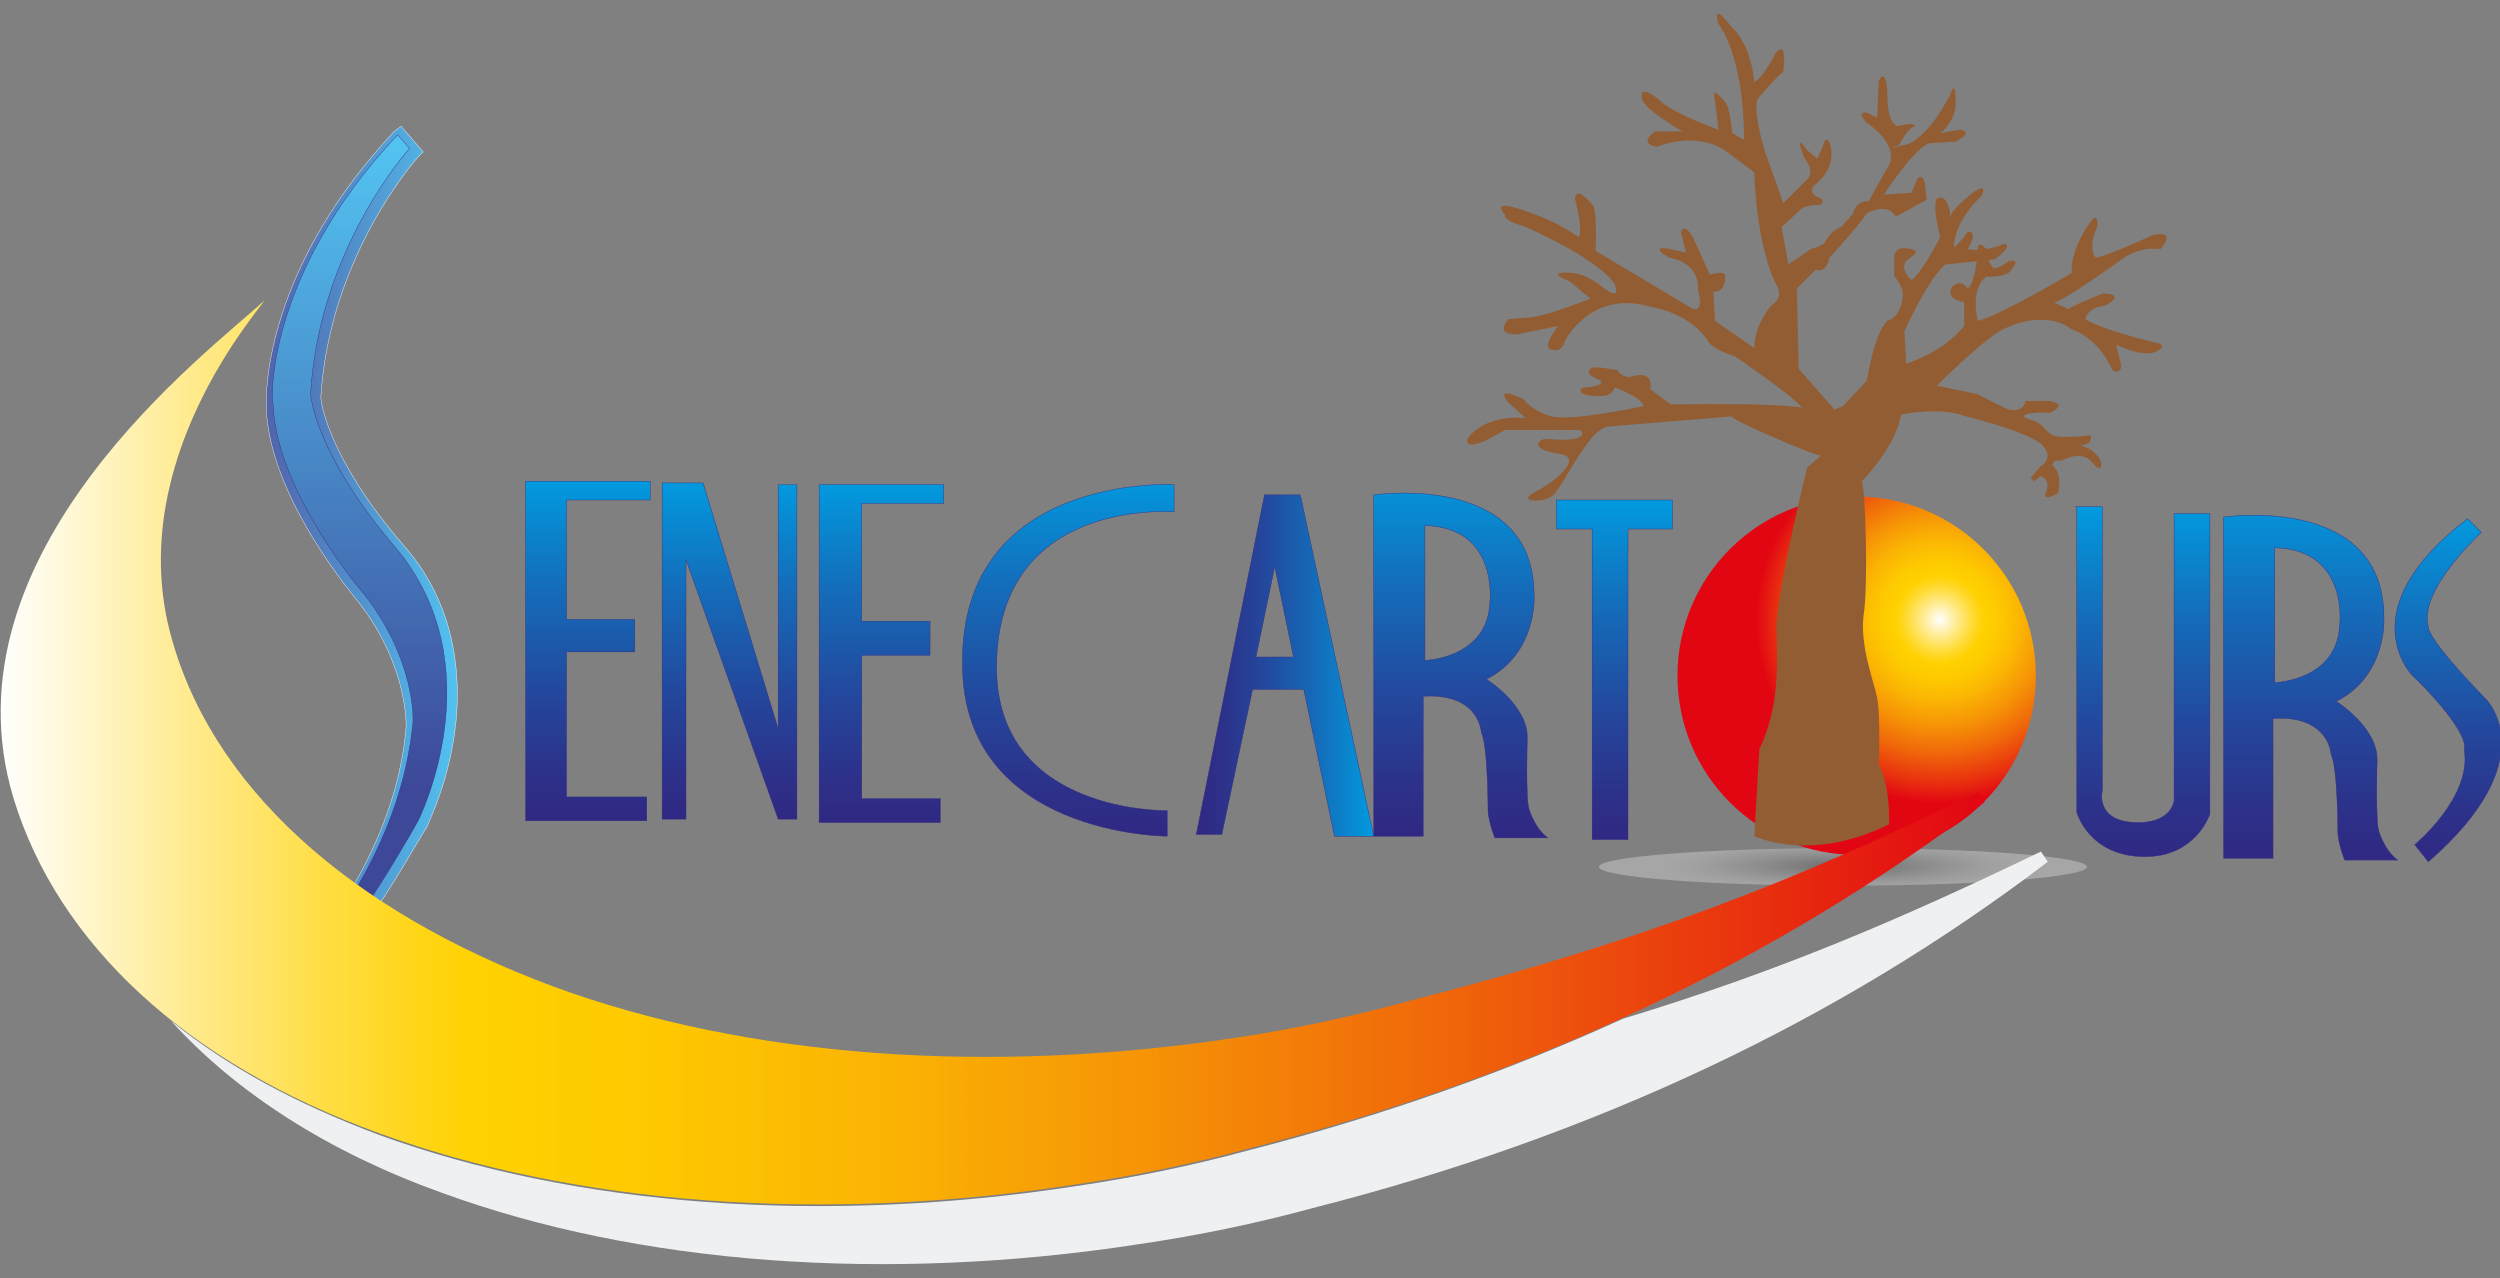 <?xml version="1.0" encoding="utf-8"?>
<!-- Generator: Adobe Illustrator 26.0.1, SVG Export Plug-In . SVG Version: 6.00 Build 0)  -->
<svg version="1.1" id="Calque_1" xmlns="http://www.w3.org/2000/svg" xmlns:xlink="http://www.w3.org/1999/xlink" x="0px" y="0px"
	 viewBox="0 0 146.5 74.9" style="enable-background:new 0 0 146.5 74.9;" xml:space="preserve">
<rect x="0" y="0" width="146.5" height="74.9" fill="#808080" stroke="none"/>
<style type="text/css">
	.st0{opacity:0.3;fill:url(#SVGID_1_);}
	.st1{fill:#F29100;stroke:#1D1D1B;stroke-width:2.242022e-02;}
	.st2{fill:#F29100;stroke:#1D1D1B;stroke-width:3.921238e-02;}
	.st3{fill:url(#SVGID_00000150102216620317462300000010171106041813302443_);stroke:#FFFFFF;stroke-width:2.242022e-02;}
	.st4{fill:url(#SVGID_00000006689385748436423880000007775338644408580251_);stroke:#312782;stroke-width:2.242022e-02;}
	.st5{fill:url(#SVGID_00000125560683223968578990000003673958246276498070_);stroke:#312782;stroke-width:2.242022e-02;}
	.st6{fill:url(#SVGID_00000059294548079538804860000009771643970027036070_);stroke:#312782;stroke-width:2.242022e-02;}
	.st7{fill:url(#SVGID_00000139262263179169805380000008066835545775316663_);stroke:#312782;stroke-width:2.242022e-02;}
	.st8{fill:url(#SVGID_00000168078097277536418450000016443031729331408569_);stroke:#312782;stroke-width:2.242022e-02;}
	.st9{fill:url(#SVGID_00000040564677239139438290000012657224647429817229_);stroke:#312782;stroke-width:2.242022e-02;}
	.st10{fill:url(#SVGID_00000132060869067161271170000012528310463013770669_);stroke:#312782;stroke-width:2.242022e-02;}
	.st11{fill:url(#SVGID_00000165930240085934149000000009102934929036741799_);stroke:#312782;stroke-width:2.242022e-02;}
	.st12{fill:url(#SVGID_00000125576996646540261200000012010973604645772177_);stroke:#312782;stroke-width:2.242022e-02;}
	.st13{fill:url(#SVGID_00000130628825433324427010000012419345008858063247_);stroke:#312782;stroke-width:2.242022e-02;}
	.st14{fill:url(#SVGID_00000139278426940124309540000003243141538135020955_);}
	.st15{fill:#925D33;}
	.st16{fill:url(#SVGID_00000096758280616886277620000000991169534701132469_);stroke:#312782;stroke-width:2.242022e-02;}
	.st17{fill:url(#SVGID_00000097487781297944067060000005006178599910582441_);}
	.st18{fill:#EFF0F1;}
</style>
<g>
	
		<radialGradient id="SVGID_1_" cx="137.297" cy="38421.078" r="20.306" gradientTransform="matrix(0.642 0 0 8.430000e-02 19.893 -3188.124)" gradientUnits="userSpaceOnUse">
		<stop  offset="0.142" style="stop-color:#6A686A"/>
		<stop  offset="0.243" style="stop-color:#888788"/>
		<stop  offset="0.431" style="stop-color:#BBBABB"/>
		<stop  offset="0.595" style="stop-color:#E0E0E0"/>
		<stop  offset="0.727" style="stop-color:#F7F7F7"/>
		<stop  offset="0.809" style="stop-color:#FFFFFF"/>
	</radialGradient>
	<path class="st0" d="M122.3,50.8c0,0.6-6.4,1.1-14.3,1.1c-7.9,0-14.3-0.5-14.3-1.1c0-0.6,6.4-1.1,14.3-1.1
		C115.9,49.7,122.3,50.2,122.3,50.8z"/>
	
		<linearGradient id="SVGID_00000085236113395639404470000005695534495303073422_" gradientUnits="userSpaceOnUse" x1="15.546" y1="32.376" x2="26.72" y2="32.376">
		<stop  offset="0" style="stop-color:#5163AA"/>
		<stop  offset="1" style="stop-color:#52C2F0"/>
	</linearGradient>
	
		<path style="fill:url(#SVGID_00000085236113395639404470000005695534495303073422_);stroke:#FFFFFF;stroke-width:2.242022e-02;" d="
		M23.1,7.7c-7.1,7.6-7.5,14.4-7.5,15.9c0,0.2,0,0.3,0,0.3c0.2,5.3,5.2,11.1,5.5,11.5c2.6,3.4,2.7,6.6,2.7,7.1c0,0,0,0.1,0,0.1
		c-0.6,7.3-5.5,12.7-5.5,12.8L18,55.5l1,1.9l0.4-0.5c2.5-2.9,5.4-8.2,5.6-8.4c0-0.1,1.8-3.5,1.8-7.8c0-2.8-0.7-6-3.2-8.8
		c-4.4-5.1-4.8-8.4-4.8-8.6c0.5-8.3,5.6-14,5.7-14.1l0.3-0.3l-1.3-1.5L23.1,7.7z M24.6,42.6c0,0,0-0.1,0-0.1c0-0.7-0.2-4-2.8-7.6
		l0,0l0,0c-0.1-0.1-5.1-5.9-5.3-10.9c0,0,0-0.1,0-0.2c0-1.1,0.3-7.7,6.9-15c0,0.1,0.1,0.1,0.1,0.1c-1.1,1.3-5.2,6.7-5.7,14.3v0v0
		c0,0.1,0.2,3.7,5,9.2c2.3,2.6,3,5.6,3,8.3c0,4-1.6,7.3-1.7,7.4c0,0-2.6,4.8-5,7.7c0-0.1,0-0.1-0.1-0.1
		C20.1,54.5,24.1,49.4,24.6,42.6z"/>
	
		<linearGradient id="SVGID_00000062167521060335953470000012410926078595525049_" gradientUnits="userSpaceOnUse" x1="20.991" y1="56.273" x2="20.991" y2="8.724">
		<stop  offset="0.209" style="stop-color:#3D4898"/>
		<stop  offset="1" style="stop-color:#52C2F0"/>
	</linearGradient>
	
		<path style="fill:url(#SVGID_00000062167521060335953470000012410926078595525049_);stroke:#312782;stroke-width:2.242022e-02;" d="
		M23.3,7.9L24,8.7c0,0-5.3,5.8-5.8,14.4c0,0,0.2,3.4,4.9,8.9c6,7,1.4,16.1,1.4,16.1s-3,5.4-5.5,8.3l-0.5-1c0,0,5-5.5,5.7-13.1
		c0,0,0.2-3.5-2.8-7.4c0,0-5.2-6-5.4-11.2C15.9,23.8,15.4,16.3,23.3,7.9z"/>
	
		<linearGradient id="SVGID_00000018926866792965382270000001557455859652403343_" gradientUnits="userSpaceOnUse" x1="21.506" y1="44.007" x2="21.506" y2="22.924" gradientTransform="matrix(1 0 0 1 12.912 4.66)">
		<stop  offset="0" style="stop-color:#312782"/>
		<stop  offset="0.148" style="stop-color:#2D3089"/>
		<stop  offset="0.389" style="stop-color:#23489D"/>
		<stop  offset="0.693" style="stop-color:#136FBC"/>
		<stop  offset="1" style="stop-color:#009EE2"/>
	</linearGradient>
	
		<polygon style="fill:url(#SVGID_00000018926866792965382270000001557455859652403343_);stroke:#312782;stroke-width:2.242022e-02;" points="
		38.1,28.2 38.1,29.3 33.2,29.3 33.2,36.3 37.2,36.3 37.2,38.2 33.2,38.2 33.2,46.7 37.9,46.7 37.9,48.1 30.8,48.1 30.8,28.2 	"/>
	
		<linearGradient id="SVGID_00000039822478489237631570000003131685249103729033_" gradientUnits="userSpaceOnUse" x1="38.766" y1="44.16" x2="38.766" y2="23.08" gradientTransform="matrix(1 0 0 1 12.912 4.66)">
		<stop  offset="0" style="stop-color:#312782"/>
		<stop  offset="0.148" style="stop-color:#2D3089"/>
		<stop  offset="0.389" style="stop-color:#23489D"/>
		<stop  offset="0.693" style="stop-color:#136FBC"/>
		<stop  offset="1" style="stop-color:#009EE2"/>
	</linearGradient>
	
		<polygon style="fill:url(#SVGID_00000039822478489237631570000003131685249103729033_);stroke:#312782;stroke-width:2.242022e-02;" points="
		55.3,28.4 55.3,29.5 50.5,29.5 50.5,36.4 54.5,36.4 54.5,38.4 50.5,38.4 50.5,46.8 55.1,46.8 55.1,48.2 48,48.2 48,28.4 	"/>
	
		<linearGradient id="SVGID_00000167372543636407422450000017960548661539187591_" gradientUnits="userSpaceOnUse" x1="29.869" y1="43.97" x2="29.869" y2="23.004" gradientTransform="matrix(1 0 0 1 12.912 4.66)">
		<stop  offset="0" style="stop-color:#312782"/>
		<stop  offset="0.148" style="stop-color:#2D3089"/>
		<stop  offset="0.389" style="stop-color:#23489D"/>
		<stop  offset="0.693" style="stop-color:#136FBC"/>
		<stop  offset="1" style="stop-color:#009EE2"/>
	</linearGradient>
	
		<polygon style="fill:url(#SVGID_00000167372543636407422450000017960548661539187591_);stroke:#312782;stroke-width:2.242022e-02;" points="
		38.8,48 38.8,28.3 41.2,28.3 45.6,42.7 45.6,28.4 46.7,28.4 46.7,48 45.6,48 40.2,32.8 40.2,48 	"/>
	
		<linearGradient id="SVGID_00000145741871293951854650000010889429296078526641_" gradientUnits="userSpaceOnUse" x1="49.651" y1="45" x2="49.651" y2="22.46" gradientTransform="matrix(1 0 0 1 12.912 4.66)">
		<stop  offset="0" style="stop-color:#312782"/>
		<stop  offset="0.148" style="stop-color:#2D3089"/>
		<stop  offset="0.389" style="stop-color:#23489D"/>
		<stop  offset="0.693" style="stop-color:#136FBC"/>
		<stop  offset="1" style="stop-color:#009EE2"/>
	</linearGradient>
	
		<path style="fill:url(#SVGID_00000145741871293951854650000010889429296078526641_);stroke:#312782;stroke-width:2.242022e-02;" d="
		M68.8,30v-1.6c0,0-12.5-0.7-12.4,10.5C56.4,49,68.4,49,68.4,49v-1.5c0,0-10,0.2-10-8.4C58.4,29.1,68.8,30,68.8,30z"/>
	
		<linearGradient id="SVGID_00000076579721985519174140000005407952576284084649_" gradientUnits="userSpaceOnUse" x1="56.987" y1="34.307" x2="67.827" y2="34.307" gradientTransform="matrix(1 0 0 1 12.912 4.66)">
		<stop  offset="0" style="stop-color:#312782"/>
		<stop  offset="0.148" style="stop-color:#2D3089"/>
		<stop  offset="0.389" style="stop-color:#23489D"/>
		<stop  offset="0.693" style="stop-color:#136FBC"/>
		<stop  offset="1" style="stop-color:#009EE2"/>
	</linearGradient>
	
		<path style="fill:url(#SVGID_00000076579721985519174140000005407952576284084649_);stroke:#312782;stroke-width:2.242022e-02;" d="
		M76.2,29h-2.1l-4,19.9h1.5l1.8-8.5h3l1.8,8.6h2.3L76.2,29z M73.6,38.5l1.1-5.3l1.1,5.3H73.6z"/>
	
		<linearGradient id="SVGID_00000041978997975579977820000007513030790119782811_" gradientUnits="userSpaceOnUse" x1="112.585" y1="46.223" x2="112.585" y2="24.456" gradientTransform="matrix(1 0 0 1 12.912 4.66)">
		<stop  offset="0" style="stop-color:#312782"/>
		<stop  offset="0.148" style="stop-color:#2D3089"/>
		<stop  offset="0.389" style="stop-color:#23489D"/>
		<stop  offset="0.693" style="stop-color:#136FBC"/>
		<stop  offset="1" style="stop-color:#009EE2"/>
	</linearGradient>
	
		<path style="fill:url(#SVGID_00000041978997975579977820000007513030790119782811_);stroke:#312782;stroke-width:2.242022e-02;" d="
		M121.6,29.7h1.6v16.6c0,0-0.5,1.9,2.1,1.9c2,0,2.1-1.3,2.1-1.3V30.1h2.1v17.6c0,0-0.8,2.5-3.8,2.5c-3.3,0-4-2.6-4-2.6V29.7z"/>
	
		<linearGradient id="SVGID_00000149341678764020401240000006616320182016762517_" gradientUnits="userSpaceOnUse" x1="130.52" y1="46.449" x2="130.52" y2="25.139" gradientTransform="matrix(1 0 0 1 12.912 4.66)">
		<stop  offset="0" style="stop-color:#312782"/>
		<stop  offset="0.148" style="stop-color:#2D3089"/>
		<stop  offset="0.389" style="stop-color:#23489D"/>
		<stop  offset="0.693" style="stop-color:#136FBC"/>
		<stop  offset="1" style="stop-color:#009EE2"/>
	</linearGradient>
	
		<path style="fill:url(#SVGID_00000149341678764020401240000006616320182016762517_);stroke:#312782;stroke-width:2.242022e-02;" d="
		M144.6,30.4l0.8,0.8c0,0-3.7,3.4-3.1,5.5c0,0-0.3,0.5,3.4,4.3c0,0,3.5,3.5-3.4,9.5l-0.8-1c0,0,3.4-2.8,2.9-5.6c0,0,0.5-0.8-2.9-4.2
		C141.4,39.7,137.5,35.8,144.6,30.4z"/>
	
		<linearGradient id="SVGID_00000168812152124342049530000012866368788772349598_" gradientUnits="userSpaceOnUse" x1="72.716" y1="45.001" x2="72.716" y2="22.234" gradientTransform="matrix(1 0 0 1 12.912 4.66)">
		<stop  offset="0" style="stop-color:#312782"/>
		<stop  offset="0.148" style="stop-color:#2D3089"/>
		<stop  offset="0.389" style="stop-color:#23489D"/>
		<stop  offset="0.693" style="stop-color:#136FBC"/>
		<stop  offset="1" style="stop-color:#009EE2"/>
	</linearGradient>
	
		<path style="fill:url(#SVGID_00000168812152124342049530000012866368788772349598_);stroke:#312782;stroke-width:2.242022e-02;" d="
		M89.6,47.4c-0.2-0.5-0.1-4.2-0.1-4.2c0-1.9-2.4-3.4-2.4-3.4c3-1.5,2.8-4.9,2.8-4.9c0-7.3-9.4-5.9-9.4-5.9v20h2.9v-8.2
		c3.3-0.2,3.4,2.1,3.4,2.1c0.4,0.8,0.4,4.7,0.4,4.7c0.1,0.8,0.4,1.5,0.4,1.5h3.1C89.9,48.5,89.6,47.4,89.6,47.4z M83.5,38.7v-7.9
		c4.4,0.1,3.8,4.6,3.8,4.6C87.1,38.6,83.5,38.7,83.5,38.7z"/>
	
		<linearGradient id="SVGID_00000103264898988304870510000017667865065411945406_" gradientUnits="userSpaceOnUse" x1="122.514" y1="46.3" x2="122.514" y2="23.533" gradientTransform="matrix(1 0 0 1 12.912 4.66)">
		<stop  offset="0" style="stop-color:#312782"/>
		<stop  offset="0.148" style="stop-color:#2D3089"/>
		<stop  offset="0.389" style="stop-color:#23489D"/>
		<stop  offset="0.693" style="stop-color:#136FBC"/>
		<stop  offset="1" style="stop-color:#009EE2"/>
	</linearGradient>
	
		<path style="fill:url(#SVGID_00000103264898988304870510000017667865065411945406_);stroke:#312782;stroke-width:2.242022e-02;" d="
		M139.4,48.7c-0.2-0.5-0.1-4.2-0.1-4.2c0-1.9-2.4-3.4-2.4-3.4c3-1.5,2.8-4.9,2.8-4.9c0-7.3-9.4-5.9-9.4-5.9v20h2.9v-8.2
		c3.3-0.2,3.4,2.1,3.4,2.1c0.4,0.8,0.4,4.7,0.4,4.7c0.1,0.8,0.4,1.5,0.4,1.5h3.1C139.7,49.8,139.4,48.7,139.4,48.7z M133.3,40v-7.9
		c4.4,0.1,3.8,4.6,3.8,4.6C136.9,39.9,133.3,40,133.3,40z"/>
	
		<radialGradient id="SVGID_00000129885735087705271620000002977992604724385175_" cx="100.758" cy="31.658" r="10.767" gradientTransform="matrix(1 0 0 1 12.912 4.66)" gradientUnits="userSpaceOnUse">
		<stop  offset="0" style="stop-color:#FFFFFF"/>
		<stop  offset="1.086610e-02" style="stop-color:#FFFDF2"/>
		<stop  offset="9.754960e-02" style="stop-color:#FFEA8C"/>
		<stop  offset="0.167" style="stop-color:#FFDD40"/>
		<stop  offset="0.217" style="stop-color:#FFD412"/>
		<stop  offset="0.242" style="stop-color:#FFD100"/>
		<stop  offset="0.319" style="stop-color:#FECA01"/>
		<stop  offset="0.434" style="stop-color:#FBB603"/>
		<stop  offset="0.572" style="stop-color:#F69506"/>
		<stop  offset="0.727" style="stop-color:#F0670A"/>
		<stop  offset="0.896" style="stop-color:#E82D0F"/>
		<stop  offset="1" style="stop-color:#E20613"/>
	</radialGradient>
	<path style="fill:url(#SVGID_00000129885735087705271620000002977992604724385175_);" d="M119.3,39.6c0,5.8-4.7,10.5-10.5,10.5
		c-5.8,0-10.5-4.7-10.5-10.5c0-5.8,4.7-10.5,10.5-10.5C114.6,29.1,119.3,33.8,119.3,39.6z"/>
	<path class="st15" d="M106.7,26.7l-0.8,0.7c0,0-1.8,7.2-1.8,9.5c0.1,2.3,0.1,4.7-1,7l-0.3,5.1c0,0,3.3,1.6,7.9-0.7
		c0,0,0.1-2.2-0.6-3.5c0,0,0.1-3-0.1-3.9c-0.2-1-1-3-0.8-4.8c0.3-1.8,0.1-7.6-0.1-7.9c0,0,2-2,2.3-3.9c0,0,2.2-0.5,3.8,0.1
		c0,0,3.7,0.9,4.5,1.7c0.7,0.8-0.1,1.2-0.1,1.2l-0.6,0.7l0.2,0.2l0.4-0.3c0,0,0.6,0.2,0.3,0.9c-0.3,0.7,0.7,0.1,0.7,0.1
		s0.3-1.1-0.3-1.6c0,0-0.1-0.4,0.5-0.3c0,0,1.2-0.7,1.8,0.1c0.7,0.8,0.5-0.1,0.5-0.1s-0.3-0.7-1.2-0.9c0,0,0.8,0,0.6-0.6
		c0,0-0.5,0.1-1.6,0.1c-1.2,0-0.8-0.7-1.9-1c-1.1-0.3,0.4-0.5,1.1-0.4c0,0,1.2-0.5,0-0.7h-1.4c0,0-0.1,0.7-1,0.5
		c0,0-1.1-0.5-1.8-0.9l-2.4-0.5c0,0,3.1-3.1,4.1-3.4c0,0,2.2-1.1,3.8,0.1c0,0,1.5,0.4,2.4,2.4c0,0,0.5,0.3,0.5-0.3l-0.3-1.2
		c0,0,1.8,0.9,2.5,0.3c0,0,0.7-0.3-0.5-0.5c0,0-2.9-0.7-3.8-1.3c0,0,0.1-0.7,1.2-0.8c0,0,1.3-0.7-0.2-0.7c0,0-1.7,0.7-2,0.9
		l-0.9-0.4c0,0-0.2,0.5,3.9-2.4c0,0,1-0.9,2.4-0.7c0,0,1.1-1.2-0.5-0.8c0,0-2.6,1.2-3.3,1.3c0,0-0.5-0.6,0.1-1.8c0,0,0.1-1-0.4-0.3
		c0,0-1.2,1.6-1.1,3c0,0-4.2,2.5-5.5,2.8c0,0-0.5-1.8,0.5-2.6c0,0,0.7,0.1,1.3-0.2c0,0,0.9-0.9,0-0.7c0,0-0.6,0.5-0.9,0.4
		c0,0-0.6-0.8-0.4-1.1c0,0-0.5-0.6-0.5,0c0,0-0.1,2-0.6,2.3c0,0-0.3-0.6-0.9-0.1c0,0-0.5,0.7,0.7,0.9v1.4c0,0-1.1,1.5-3.4,2.2
		l-0.1-1.9c0,0,1.4-3.1,2.4-3.9l2.9-0.3c0,0,1.2-0.9,0.5-0.9c0,0-1.1,0.5-2.1,0.3c0,0,0.7-1.1,0-1c0,0-0.5,0.7-0.8,0.9
		c0,0-0.1-1.4,1.6-3c0,0,0.5-0.9-0.5-0.2c0,0-1.2,0.9-1.3,1.4c0,0-0.1-1.3-0.7-1.1c0,0-0.5-0.1,0.1,2.3c0,0-1.2,2.3-1.7,2.5
		c0,0-0.8-0.7-0.2-1.2c0,0,0.9-0.5,0.2-0.6c0,0-0.9-0.3-1,0.4v1.2c0,0,0.6,0.6,0.5,1.2c0,0-0.1,1.2-0.9,1.4c0,0-0.7,0.5-1.2,3.5
		l-1.4,1.5l-0.5,0.2l-2.1-2.4l-0.1-4.7l1.1-1.1c0,0,0.6,0.3,0.8-0.7c0,0,1.5-1.6,2.2-2.6c0,0,1.2-0.7,1.7,0.2l1.8-1l-0.1-1
		c0,0-0.2-0.7-0.5-0.1l-0.3,0.7l-1.6,0.1c0,0,1.6-2.5,2.6-3l1.6-0.1c0,0,1.2-0.6,0.2-0.7l-1.1,0.2c0,0,1-0.7,0.9-2
		c0,0,0-1.2-0.3-0.3c0,0-1.3,2.7-2.7,3c-1.4,0.3-0.3,0-0.3,0s0.4-0.9,0.9-1.1c0,0,0.1-0.3-1,0c0,0-0.6-0.1-0.6-1.8
		c0,0,0-1.7-0.5-0.9L110,6.9l-0.6-0.3c0,0-0.7-0.1,0,0.6c0,0,2.2,1.4,1.1,2.8l-1,1.8c0,0-0.7-0.1-0.9,0.7l-0.7,0.8
		c0,0-0.5,0.1-0.9,0.8c0,0-0.1,0.3-0.9,0.5l-1.3,0.9l-0.4-2.2l1.2-1.1c0,0,0.3-0.2,1.1-0.2c0,0,0.4-0.3-0.3-0.5c0,0-0.5-0.3,0-0.7
		c0,0,1.1-0.8,0.9-2.1c0,0-0.2-1.1-0.5-0.1l-0.3,0.7l-0.6-0.5c0,0-0.8-1.2-0.2,0.4c0,0,0.8,0.9,0.1,1.4l-1.3,1.3l-1.1-3.1
		c0,0-0.7-2.3-0.4-3c0,0,1.1-1.3,1.5-1.6c0,0,0.3-2.1-0.5-1c0,0-0.7,1.4-1.2,1.6c0,0-0.1-2.1-1.4-3.3c0,0-1.1-1.5-0.7-0.1
		c0,0,1.5,1.8,1.5,6.8l-0.7-0.4c0,0-0.1-1.5-0.4-1.8c0,0-0.9-1.2-0.6-0.1l0.2,1.7c0,0-2.5-0.9-3.3-1.6c0,0-1.3-1.2-1.2-0.3
		c0,0-0.2,0.5,2.4,2H97c0,0-1.1,0.7,0.1,0.9c0,0,2.3-1,4.1,0.3l1.6,1.2c0,0,0.1,4.3,1.3,6.6c0,0,0.5,0.7-0.3,1.2c0,0-1,1.1-1,2.5
		l-2.3-1.6l-0.1-1.7c0,0,0.7,0.1,0.7-0.9c0,0,0.1-0.4-0.9-0.1l-1-2.2c0,0-0.5-0.9-0.7-0.3l0.3,1.2l-0.9-0.2c0,0-1.4-0.3-0.1,0.5
		c0,0,1.8,0.2,1.7,1.9c0,0,0.4,1.3-0.3,1.1l-5.7-3.4c0,0,0.1-1.8-0.1-2.6c0,0-1.1-1.4-1.1-0.4c0,0,0.5,1.8,0.2,2.2
		c0,0-1.1-0.9-3.3-1.6c0,0-1.9-0.7-1,0.3c0,0-0.2,0.3,1.2,0.7c0,0,4,1.7,5.2,3.3c0,0,0.5,1.1-0.6,0.3c0,0-0.9-0.8-1.8-0.9
		c0,0-1.9-0.2-0.2,0.5l1.2,1c0,0-2.5,1-3.5,1.1l-1.3,0.1c0,0-0.9,0.9,0.5,0.9l2.4-0.5c0,0-1.1,1.4-0.3,1.4c0,0,0.5,0.2,0.7-0.5
		c0,0,1.5-3.1,5.1-2c0,0,2.2,0.3,3.3,2c0,0,0.1,0.4,1.6,0.9c0,0,3.5,2.4,3.9,3c0,0-0.8-0.3-7.7-0.2l-1.2-0.9c0,0,0.3-1.2-1.2-0.7
		c0,0-0.5,0-0.7-0.4c0,0-1.4-0.3-1.6-0.1c-0.1,0.2-0.3,0.3,0.4,0.6c0.7,0.3-0.3,0.5-0.7,0.5c-0.4,0-0.5,0.5,0.6,0.5
		c1.1,0.1,1.1-0.5,1.1-0.5s1.7,0.6,1.7,1.1c0,0-4.1,0.9-5.4,0.6c0,0-1.1-0.3-1.6-1c0,0-1.8-0.9-0.9,0.2l1,0.9c0,0-2.3-0.3-3.4,1.2
		c0,0-0.3,0.7,1.1,0.1l1.1-0.6h4.4c0,0,0.4,0.3-0.3,0.5c-0.7,0.2-1.7-0.1-2,0.1c-0.3,0.2-0.3,0.6,1.1,0.8c1.4,0.2-0.2,1.6-1.4,2.2
		c-1.2,0.6,0.3,0.7,0.9,0.3c0.6-0.3,2.1-3.9,3.3-4.1l7.3-0.6C101.2,24.5,106.3,26.7,106.7,26.7z"/>
	
		<linearGradient id="SVGID_00000149371424246935294950000011688870551524301986_" gradientUnits="userSpaceOnUse" x1="81.728" y1="45.192" x2="81.728" y2="24.071" gradientTransform="matrix(1 0 0 1 12.912 4.66)">
		<stop  offset="0" style="stop-color:#312782"/>
		<stop  offset="0.148" style="stop-color:#2D3089"/>
		<stop  offset="0.389" style="stop-color:#23489D"/>
		<stop  offset="0.693" style="stop-color:#136FBC"/>
		<stop  offset="1" style="stop-color:#009EE2"/>
	</linearGradient>
	
		<polygon style="fill:url(#SVGID_00000149371424246935294950000011688870551524301986_);stroke:#312782;stroke-width:2.242022e-02;" points="
		95.4,49.2 95.4,31 98,31 98,29.3 91.2,29.3 91.2,31 93.3,31 93.3,49.2 	"/>
	
		<linearGradient id="SVGID_00000084518322703945558460000006973550548510214040_" gradientUnits="userSpaceOnUse" x1="0" y1="44.092" x2="116.226" y2="44.092">
		<stop  offset="0" style="stop-color:#FFFFFF"/>
		<stop  offset="1.086610e-02" style="stop-color:#FFFDF2"/>
		<stop  offset="9.754960e-02" style="stop-color:#FFEA8C"/>
		<stop  offset="0.167" style="stop-color:#FFDD40"/>
		<stop  offset="0.217" style="stop-color:#FFD412"/>
		<stop  offset="0.242" style="stop-color:#FFD100"/>
		<stop  offset="0.319" style="stop-color:#FECA01"/>
		<stop  offset="0.434" style="stop-color:#FBB603"/>
		<stop  offset="0.572" style="stop-color:#F69506"/>
		<stop  offset="0.727" style="stop-color:#F0670A"/>
		<stop  offset="0.896" style="stop-color:#E82D0F"/>
		<stop  offset="1" style="stop-color:#E20613"/>
	</linearGradient>
	<path style="fill:url(#SVGID_00000084518322703945558460000006973550548510214040_);" d="M72.5,60.8C58,63,43.8,62,32.4,57.8
		c-11.8-4.4-20.2-11.7-22.5-21c-2.4-9.9,5.1-18.4,5.6-19.2C12.4,20.5-3.6,32.3,0.8,46.8c2.6,8.5,10.1,15.5,21.4,19.6
		c11.5,4.2,26,5.3,40.9,3c0,0,0,0,0,0c3.4-0.5,6.8-1.2,10.1-2.1c16.5-4.2,30.9-11,43.1-20.3l-0.3-0.6c-10.8,5.2-19.5,8.7-33.6,12.3
		C79.1,59.6,75.8,60.3,72.5,60.8z"/>
	<path class="st18" d="M119.6,49.9c-8.3,4-15.3,7-24.5,9.8c-6.8,3.1-14.1,5.7-21.9,7.7c-3.3,0.9-6.7,1.6-10.1,2.1c0,0,0,0,0,0
		c-14.9,2.3-29.4,1.2-40.9-3c-4.8-1.8-8.9-4-12.2-6.7c3.8,4.2,9.2,7.7,15.9,10.1c11.5,4.2,26,5.3,40.9,3c0,0,0,0,0,0
		c3.4-0.5,6.8-1.2,10.1-2.1c16.5-4.2,30.9-11,43.1-20.3L119.6,49.9z"/>
</g>
</svg>

